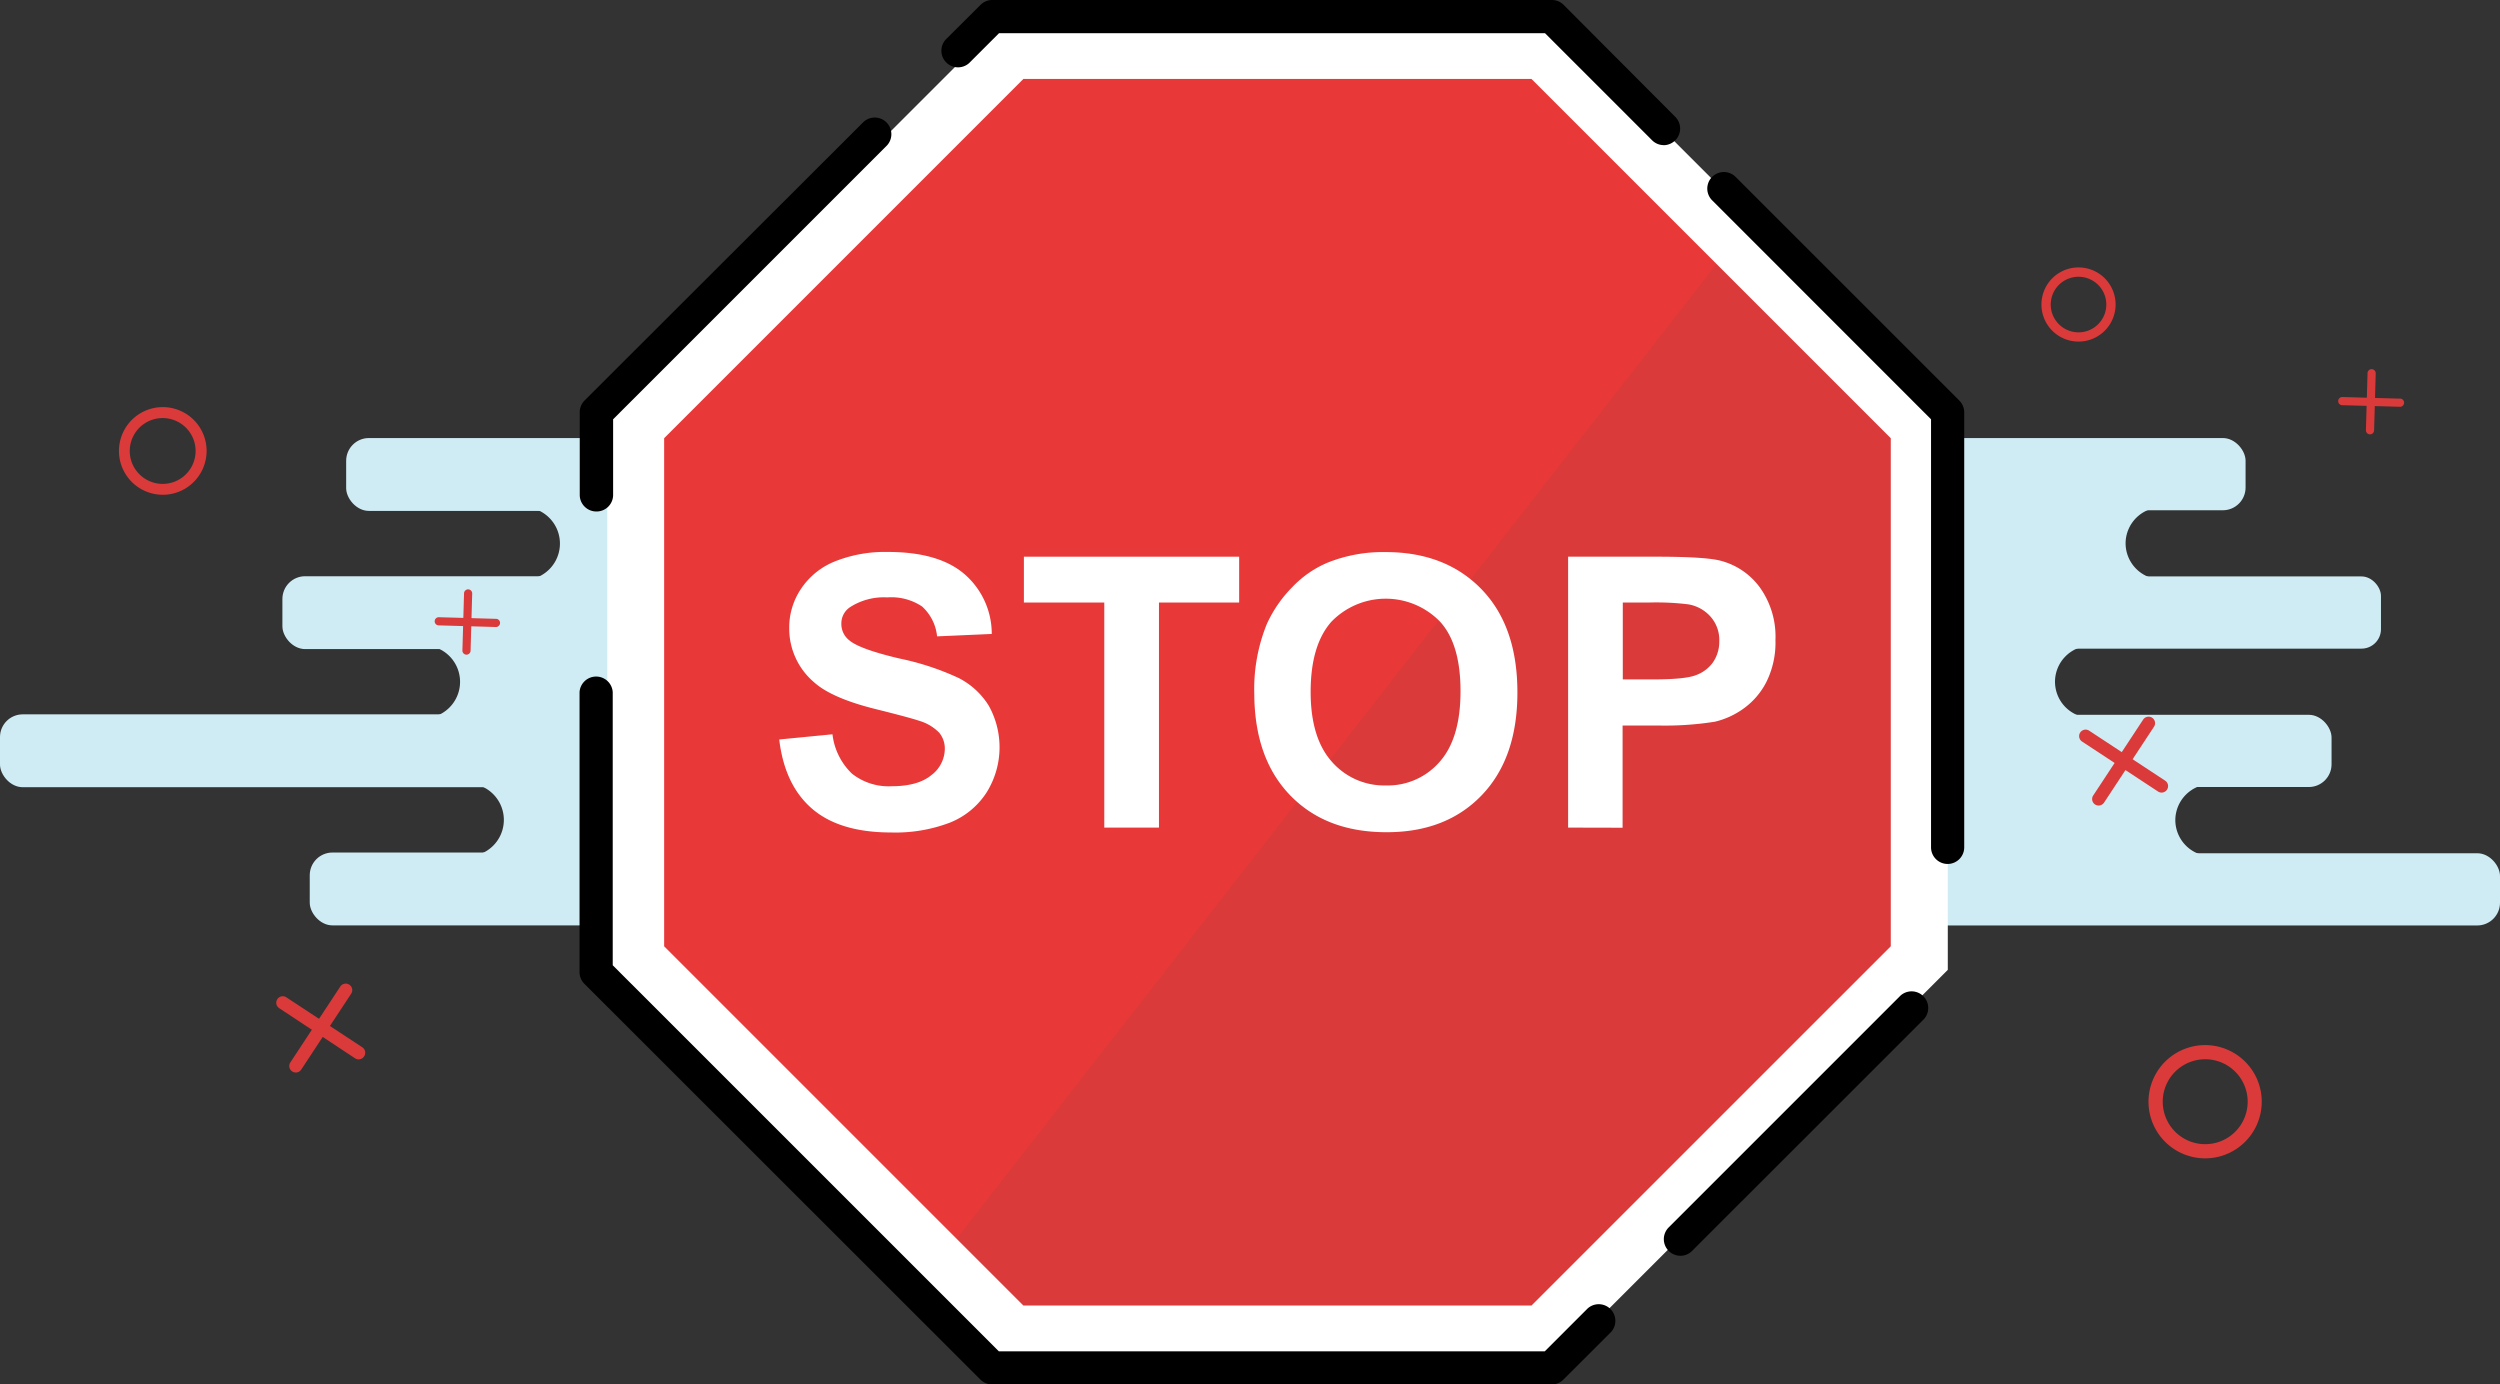<svg id="Ebene_1" data-name="Ebene 1" xmlns="http://www.w3.org/2000/svg" viewBox="0 0 385 213.21"><rect x="0" y="0" width="385" height="213.21" fill="#333333" stroke="none"/><defs><style>.cls-1{fill:#cfecf4;}.cls-2{fill:#e83838;}.cls-3{fill:#db3a3a;}.cls-4{fill:#fff;}</style></defs><title>Abmahnung</title><rect class="cls-1" x="53.31" y="67.46" width="107.42" height="11.22" rx="3.5" ry="3.5"/><rect class="cls-1" x="43.49" y="88.74" width="117.04" height="11.22" rx="3.5" ry="3.5"/><rect class="cls-1" x="47.7" y="131.29" width="158.73" height="11.22" rx="3.5" ry="3.5"/><rect class="cls-1" y="110.01" width="158.73" height="11.22" rx="3.5" ry="3.5"/><path class="cls-1" d="M152,83.71a5.63,5.63,0,0,1,5.62-5.61h-77a5.61,5.61,0,0,1,0,11.22h77A5.63,5.63,0,0,1,152,83.71Z"/><path class="cls-1" d="M136.58,105a5.63,5.63,0,0,1,5.61-5.61H65.24a5.61,5.61,0,0,1,0,11.22h77A5.63,5.63,0,0,1,136.58,105Z"/><path class="cls-1" d="M143.6,126.26a5.63,5.63,0,0,1,5.61-5.61h-77a5.62,5.62,0,0,1,0,11.23h77A5.63,5.63,0,0,1,143.6,126.26Z"/><path class="cls-1" d="M316.47,105A5.57,5.57,0,0,1,322,99.43H245.78a5.56,5.56,0,1,1,0,11.12H322A5.57,5.57,0,0,1,316.47,105Z"/><rect class="cls-1" x="239.39" y="67.46" width="106.43" height="11.12" rx="3.5" ry="3.5"/><rect class="cls-1" x="209.41" y="88.77" width="157.26" height="11.12" rx="3" ry="3"/><rect class="cls-1" x="221.46" y="110.08" width="137.6" height="11.12" rx="3.5" ry="3.5"/><rect class="cls-1" x="247.4" y="131.4" width="137.6" height="11.12" rx="3.5" ry="3.5"/><path class="cls-1" d="M335,126.3a5.58,5.58,0,0,1,5.56-5.56H264.32a5.56,5.56,0,0,1,0,11.12h76.24A5.58,5.58,0,0,1,335,126.3Z"/><path class="cls-1" d="M327.34,83.68a5.58,5.58,0,0,1,5.56-5.56H256.66a5.56,5.56,0,1,1,0,11.12H332.9A5.59,5.59,0,0,1,327.34,83.68Z"/><polygon class="cls-2" points="238.47 5.84 154.99 5.84 95.96 64.87 95.96 148.34 154.99 207.37 238.47 207.37 297.49 148.34 297.49 64.87 238.47 5.84"/><polygon class="cls-3" points="266.01 38.49 143.82 195.24 155.02 204.24 241.18 202.78 294.48 148.02 294.48 64.78 266.01 38.49"/><path class="cls-3" d="M53.26,152.42c-8,12.11-7.69,11.7-7.69,11.7"/><path class="cls-3" d="M45,165a1,1,0,0,1-.29-1.38h0l7.7-11.7a1,1,0,0,1,1.38-.28A1,1,0,0,1,54.1,153l-7.7,11.7A1,1,0,0,1,45,165Z"/><path class="cls-3" d="M55.26,162.12l-11.69-7.7"/><path class="cls-3" d="M54.71,163,43,155.26a1,1,0,0,1-.29-1.39,1,1,0,0,1,1.39-.28l11.69,7.69a1,1,0,0,1,.29,1.39A1,1,0,0,1,54.71,163Z"/><path class="cls-3" d="M76.37,95.93l-8.8-.25"/><path class="cls-3" d="M66.94,95.66a.63.63,0,0,1,.64-.61h0l8.8.25a.63.63,0,0,1,0,1.26l-8.8-.25A.63.63,0,0,1,66.94,95.66Z"/><path class="cls-3" d="M71.84,100.2c.26-9.11.25-8.79.25-8.79"/><path class="cls-3" d="M71.21,100.19l.25-8.8a.63.63,0,0,1,1.26,0l-.25,8.8a.63.63,0,0,1-1.26,0Z"/><path class="cls-3" d="M27.2,75.85a6.75,6.75,0,1,1,4.27-8.55A6.76,6.76,0,0,1,27.2,75.85ZM23.45,64.64a5.07,5.07,0,1,0,6.41,3.2A5.08,5.08,0,0,0,23.45,64.64Z"/><path class="cls-3" d="M330.88,111.36c-8,12.11-7.69,11.7-7.69,11.7"/><path class="cls-3" d="M322.64,123.89a1,1,0,0,1-.29-1.38h0l7.7-11.7a1,1,0,0,1,1.38-.28,1,1,0,0,1,.29,1.38l-7.7,11.7A1,1,0,0,1,322.64,123.89Z"/><path class="cls-3" d="M332.88,121.06l-11.69-7.7"/><path class="cls-3" d="M332.33,121.89l-11.69-7.69a1,1,0,0,1-.29-1.39,1,1,0,0,1,1.39-.28l11.69,7.69a1,1,0,0,1,.29,1.39A1,1,0,0,1,332.33,121.89Z"/><path class="cls-3" d="M369.51,62l-8.8-.25"/><path class="cls-3" d="M360.08,61.75a.63.63,0,0,1,.64-.61h0l8.8.25a.63.63,0,1,1,0,1.25l-8.8-.24A.63.63,0,0,1,360.08,61.75Z"/><path class="cls-3" d="M365,66.29c.26-9.11.25-8.8.25-8.8"/><path class="cls-3" d="M364.35,66.27l.25-8.79a.63.63,0,1,1,1.26,0l-.25,8.8a.63.63,0,0,1-.65.61A.63.63,0,0,1,364.35,66.27Z"/><path class="cls-3" d="M342.37,177.93a8.72,8.72,0,1,1,5.5-11A8.73,8.73,0,0,1,342.37,177.93Zm-4.84-14.47a6.54,6.54,0,1,0,8.27,4.12A6.54,6.54,0,0,0,337.53,163.46Z"/><path class="cls-3" d="M321.9,52.31a5.71,5.71,0,1,1,3.61-7.22A5.71,5.71,0,0,1,321.9,52.31Zm-3.16-9.47a4.28,4.28,0,1,0,5.41,2.7A4.28,4.28,0,0,0,318.74,42.84Z"/><path class="cls-4" d="M235.85,12.16l55.33,55.32v78.25l-55.33,55.32H157.6l-55.32-55.32V67.48L157.6,12.16h78.25m3.63-8.77H154L93.52,63.85v85.51L154,209.82h85.5l60.46-60.46V63.85L239.48,3.39Z"/><path d="M256.23,22.35a2.54,2.54,0,0,1-1.81-.75L237.93,5.11H153.85l-4.61,4.61a2.56,2.56,0,0,1-3.61-3.62L151,.75A2.56,2.56,0,0,1,152.79,0H239a2.54,2.54,0,0,1,1.8.75L258,18a2.56,2.56,0,0,1-1.8,4.36Z"/><path d="M299.94,133.05a2.56,2.56,0,0,1-2.56-2.56V64.57L263.67,30.85a2.55,2.55,0,0,1,3.61-3.61L301.75,61.7a2.59,2.59,0,0,1,.74,1.81v67A2.56,2.56,0,0,1,299.94,133.05Z"/><path d="M258.81,193.39A2.56,2.56,0,0,1,257,189l35.68-35.68a2.56,2.56,0,0,1,3.61,3.62l-35.68,35.67A2.52,2.52,0,0,1,258.81,193.39Z"/><path d="M239,213.21h-86.2a2.56,2.56,0,0,1-1.81-.75L90,151.51a2.56,2.56,0,0,1-.75-1.81V106.59a2.56,2.56,0,0,1,5.11,0v42.06l59.46,59.45h84.08l6.6-6.6a2.56,2.56,0,0,1,3.61,3.62l-7.35,7.34A2.54,2.54,0,0,1,239,213.21Z"/><path d="M91.84,78.77a2.56,2.56,0,0,1-2.56-2.55V63.51A2.56,2.56,0,0,1,90,61.7L133,18.76a2.56,2.56,0,0,1,3.62,3.61l-42.2,42.2V76.22A2.55,2.55,0,0,1,91.84,78.77Z"/><path class="cls-4" d="M120,113.88l8.2-.8a10,10,0,0,0,3,6.06,9.1,9.1,0,0,0,6.11,1.94c2.71,0,4.76-.58,6.13-1.72a5.11,5.11,0,0,0,2.06-4,3.83,3.83,0,0,0-.86-2.52,7,7,0,0,0-3-1.81q-1.49-.51-6.75-1.82c-4.52-1.12-7.68-2.49-9.51-4.13a10.84,10.84,0,0,1-3.84-8.39,10.67,10.67,0,0,1,1.81-6,11.3,11.3,0,0,1,5.21-4.23A20.79,20.79,0,0,1,136.74,85q7.86,0,11.82,3.44a12.14,12.14,0,0,1,4.17,9.19l-8.42.37A7.18,7.18,0,0,0,142,93.4,8.51,8.51,0,0,0,136.65,92a9.62,9.62,0,0,0-5.75,1.51,3,3,0,0,0-1.33,2.59,3.17,3.17,0,0,0,1.25,2.53q1.59,1.34,7.74,2.79a41.07,41.07,0,0,1,9.09,3,11.74,11.74,0,0,1,4.61,4.24,13.14,13.14,0,0,1-.32,13.37,12,12,0,0,1-5.64,4.65,23.53,23.53,0,0,1-9.08,1.52q-7.91,0-12.15-3.65T120,113.88Z"/><path class="cls-4" d="M170.06,127.45V92.79H157.68V85.73h33.15v7.06H178.48v34.66Z"/><path class="cls-4" d="M193.16,106.85a26.54,26.54,0,0,1,1.91-10.7A19.49,19.49,0,0,1,199,90.43a16.17,16.17,0,0,1,5.39-3.76,22.94,22.94,0,0,1,9-1.65q9.22,0,14.76,5.72t5.53,15.91q0,10.09-5.49,15.81t-14.69,5.7q-9.3,0-14.8-5.67T193.16,106.85Zm8.68-.29q0,7.09,3.27,10.75a10.71,10.71,0,0,0,8.31,3.65,10.59,10.59,0,0,0,8.27-3.62q3.23-3.63,3.23-10.89t-3.14-10.7a11.65,11.65,0,0,0-16.75,0Q201.84,99.36,201.84,106.56Z"/><path class="cls-4" d="M241.49,127.45V85.73H255q7.68,0,10,.63a10.86,10.86,0,0,1,6,4.08,13,13,0,0,1,2.42,8.13,13.62,13.62,0,0,1-1.4,6.46,11.43,11.43,0,0,1-3.54,4.11,12.44,12.44,0,0,1-4.37,2,48.94,48.94,0,0,1-8.73.59h-5.5v15.74Zm8.42-34.66v11.84h4.61q5,0,6.66-.66a5.53,5.53,0,0,0,2.64-2,5.64,5.64,0,0,0,.95-3.24,5.41,5.41,0,0,0-1.34-3.76A5.87,5.87,0,0,0,260,93.07a40.54,40.54,0,0,0-6.06-.28Z"/></svg>